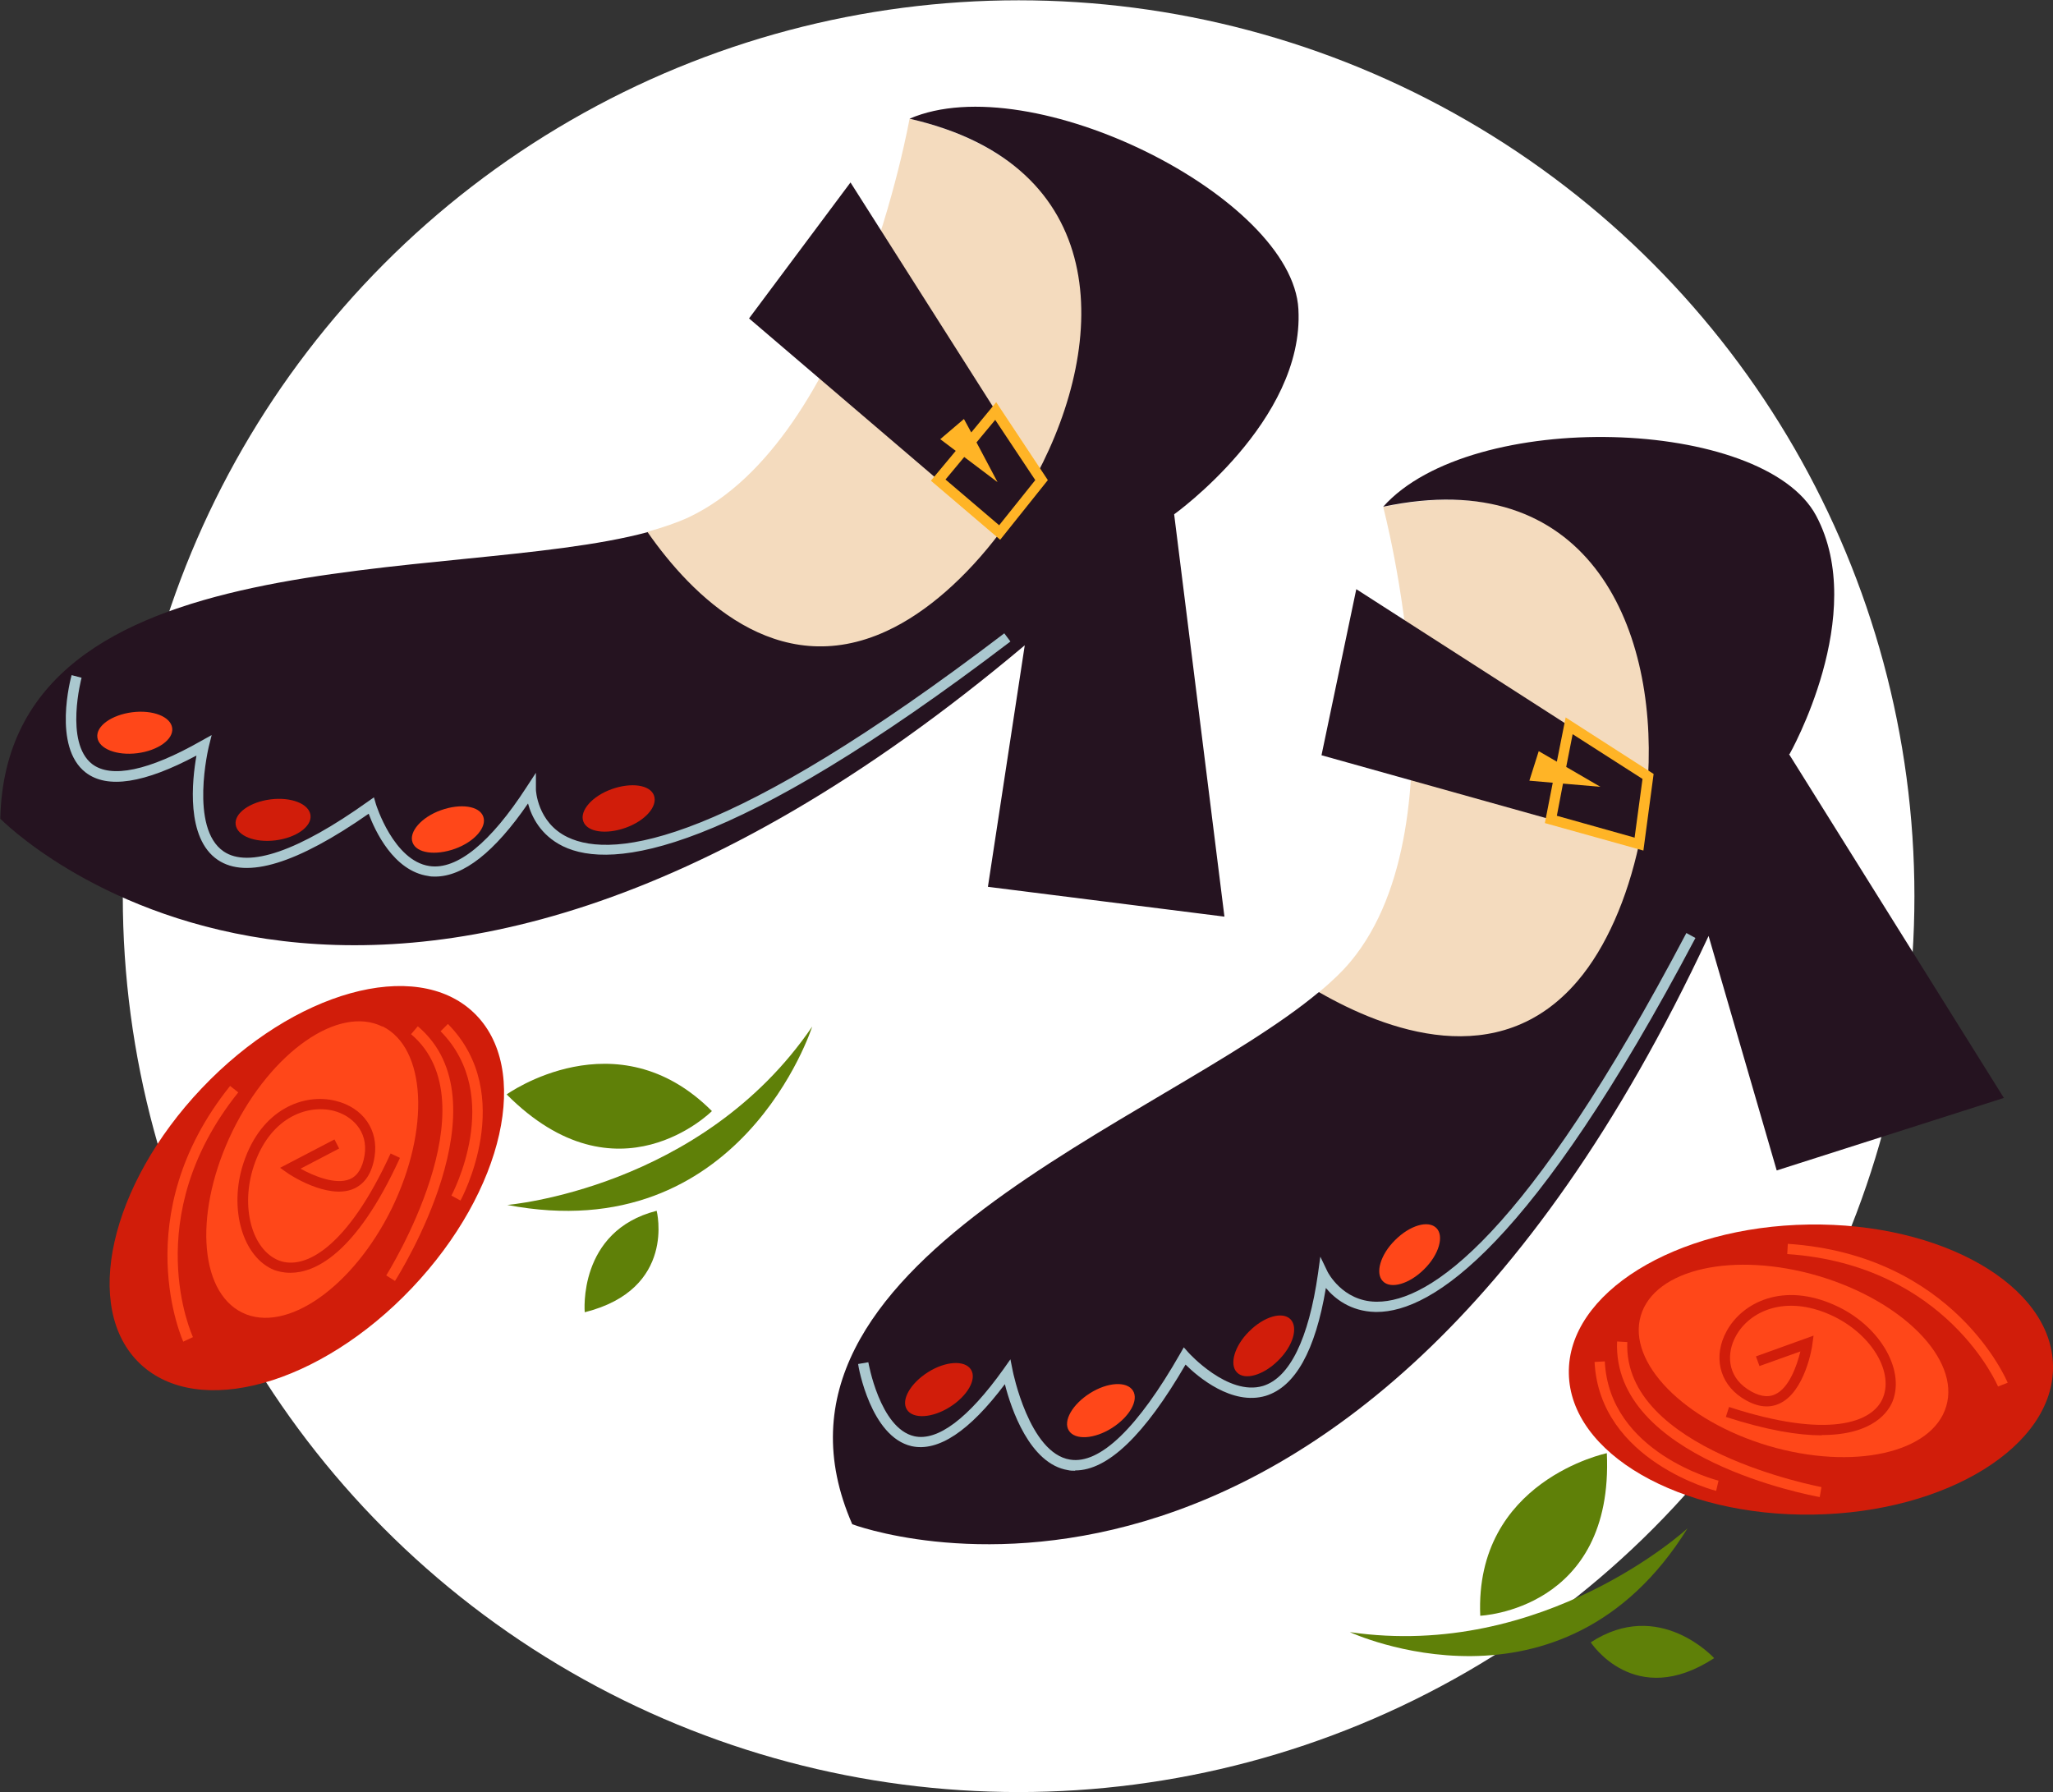 <?xml version="1.0" encoding="UTF-8"?><svg id="_レイヤー_2" xmlns="http://www.w3.org/2000/svg" viewBox="0 0 70.22 61.29"><rect x="0" y="0" width="70.22" height="61.29" fill="#333333" stroke="none"/><defs><style>.cls-1{fill:#ffb426;}.cls-2{fill:#ff4719;}.cls-3{fill:#aac8cf;}.cls-4{fill:#251320;}.cls-5{fill:#fff;}.cls-6{fill:#5f8008;}.cls-7{fill:#f4dbbe;}.cls-8{fill:#d11d0a;}</style></defs><g id="_ヘッダー"><circle class="cls-5" cx="34.84" cy="30.65" r="30.64"/><path class="cls-7" d="M32.02,22.8c-3.78,1.75-10.8,2.45-9.88-4.61.53-.15,1.01-.31,1.42-.5,5.61-2.66,7.55-13.63,7.55-13.63,10.49,2.41,6.53,16.15.92,18.74Z"/><path class="cls-4" d="M44.41,10.57c-.21-3.82-9.14-8.31-13.3-6.51,6.91,1.58,6.81,7.56,4.34,12.19l-6.36-10.01-3.47,4.65,8.58,7.33c-1.14,1.51-2.5,2.73-3.87,3.36-3.78,1.75-6.69-1.24-8.18-3.38-6.69,1.8-21.92.01-22.14,9.8,0,0,12.62,12.94,35.04-5.93l-1.26,8.26,8.09,1.02-1.72-13.76s4.46-3.19,4.25-7.01Z"/><path class="cls-1" d="M34.07,13.76l-.85,1.03-.25-.46-.81.69.53.4-.85,1.02,2.37,2.02,1.63-2.04-1.77-2.67ZM34.17,17.96l-1.83-1.56.64-.77,1.14.86-.72-1.36.64-.77,1.37,2.06-1.24,1.55Z"/><path class="cls-3" d="M14.89,29.98c-.08,0-.16,0-.24-.02-1.19-.17-1.83-1.56-2.04-2.13-2.45,1.71-4.18,2.24-5.16,1.58-1.1-.74-.88-2.73-.73-3.57-1.78.95-3.05,1.15-3.79.58-1.14-.88-.51-3.23-.48-3.33l.34.09s-.59,2.21.36,2.95c.65.5,1.94.23,3.73-.79l.36-.2-.1.4s-.67,2.78.51,3.58c.85.58,2.56-.01,4.94-1.71l.2-.14.07.24s.6,1.93,1.83,2.11c.94.14,2.09-.8,3.32-2.7l.32-.49v.58s.04,1.12,1.08,1.62c1.61.78,5.52.21,14.94-6.97l.21.28c-9.57,7.29-13.61,7.83-15.31,7-.77-.38-1.07-1.02-1.19-1.46-1.14,1.66-2.21,2.5-3.18,2.5Z"/><path class="cls-2" d="M5.89,24.9c.05.39-.49.77-1.19.86-.71.09-1.32-.15-1.37-.54-.05-.39.49-.77,1.19-.86.71-.09,1.32.15,1.37.54Z"/><path class="cls-8" d="M10.62,27.88c.05.39-.49.77-1.19.86-.71.09-1.32-.15-1.37-.54-.05-.39.49-.77,1.19-.86.71-.09,1.32.15,1.37.54Z"/><path class="cls-2" d="M16.53,27.93c.13.36-.3.86-.97,1.1-.67.24-1.32.15-1.45-.22-.13-.36.3-.86.97-1.1.67-.24,1.32-.15,1.45.22Z"/><path class="cls-8" d="M22.37,27.21c.13.37-.3.86-.97,1.1-.67.24-1.32.15-1.45-.22-.13-.36.3-.86.97-1.1.67-.24,1.32-.15,1.45.22Z"/><path class="cls-7" d="M56.4,33.52c-2.7,3.17-8.62,7.67-11.28.41.42-.35.79-.7,1.08-1.05,3.97-4.77,1.11-15.54,1.11-15.54,10.53-2.24,13.09,11.47,9.09,16.19Z"/><path class="cls-4" d="M61.21,25.79s2.71-4.77.91-8.15c-1.8-3.38-11.79-3.69-14.81-.31,6.94-1.47,9.36,3.99,9.06,9.23l-9.98-6.41-1.19,5.68,10.86,3.04c-.4,1.85-1.12,3.53-2.1,4.68-2.7,3.17-6.59,1.68-8.85.38-5.32,4.45-19.88,9.23-15.96,18.2,0,0,16.89,6.43,29.29-20.12l2.33,8.02,7.77-2.48-7.35-11.76Z"/><path class="cls-1" d="M53.55,24.54l-.3,1.51-.62-.36-.32,1.01.8.07-.27,1.38,3.37.94.35-2.62-3.02-1.94ZM55.92,28.65l-2.67-.75.21-1.1,1.28.11-1.17-.68.22-1.12,2.39,1.53-.27,2Z"/><path class="cls-3" d="M36.77,50.3c-.08,0-.16,0-.24-.02-1.31-.21-1.95-2.11-2.16-2.94-1.21,1.61-2.28,2.32-3.19,2.12-1.4-.32-1.82-2.71-1.83-2.81l.35-.06s.39,2.26,1.57,2.53c.8.18,1.85-.61,3.05-2.29l.24-.34.08.4s.56,2.81,1.96,3.03c1.02.17,2.32-1.09,3.77-3.63l.12-.21.16.18s1.35,1.5,2.55,1.14c.91-.28,1.56-1.6,1.88-3.84l.08-.58.25.52s.5,1,1.65,1.02c.01,0,.03,0,.04,0,1.8,0,5.1-2.2,10.58-12.61l.31.17c-5.57,10.55-9,12.79-10.9,12.79-.02,0-.03,0-.05,0-.86-.02-1.4-.47-1.69-.82-.36,2.15-1.05,3.38-2.06,3.69-1.15.34-2.32-.65-2.74-1.07-1.4,2.41-2.66,3.62-3.77,3.62Z"/><path class="cls-8" d="M33.21,46.84c.21.33-.12.9-.72,1.28-.6.38-1.26.42-1.47.09-.21-.33.12-.9.72-1.28.6-.38,1.26-.42,1.47-.09Z"/><path class="cls-2" d="M38.75,47.56c.21.33-.12.9-.72,1.28-.6.38-1.26.42-1.47.09-.21-.33.12-.9.72-1.28.6-.38,1.26-.42,1.47-.09Z"/><path class="cls-8" d="M44.14,45.12c.27.28.09.91-.42,1.41-.5.5-1.14.69-1.41.41-.27-.27-.09-.91.42-1.41.5-.5,1.13-.69,1.41-.41Z"/><path class="cls-2" d="M49.13,42c.27.27.09.91-.42,1.41-.5.5-1.14.69-1.41.41-.27-.27-.09-.91.42-1.41.5-.5,1.13-.69,1.41-.41Z"/><path class="cls-6" d="M46.17,55.82s7.26,3.37,11.55-3.55c0,0-4.9,4.52-11.55,3.55Z"/><path class="cls-6" d="M54.41,56.17s1.5,2.32,4.22.54c0,0-1.88-2.07-4.22-.54Z"/><path class="cls-6" d="M50.63,55.26s4.57-.19,4.33-5.56c0,0-4.53.94-4.33,5.56Z"/><path class="cls-8" d="M53.66,46.97c.04,2.74,3.79,4.9,8.36,4.83,4.57-.07,8.25-2.35,8.2-5.09-.04-2.74-3.79-4.9-8.36-4.83-4.57.07-8.25,2.35-8.2,5.09Z"/><path class="cls-2" d="M56.12,45c-.47,1.6,1.48,3.59,4.37,4.45,2.89.85,5.61.25,6.08-1.36.47-1.6-1.48-3.59-4.37-4.45-2.89-.85-5.61-.25-6.08,1.36Z"/><path class="cls-8" d="M62.32,49.09c-.81,0-1.87-.17-3.29-.63l.11-.34c3.37,1.1,4.93.55,5.27-.33.36-.93-.46-2.22-1.8-2.82-1.56-.7-2.78-.12-3.24.73-.31.56-.31,1.34.4,1.81.36.24.68.3.94.18.48-.21.75-.98.87-1.47l-1.4.5-.12-.33,1.97-.71-.04.29c0,.07-.25,1.65-1.14,2.04-.38.17-.81.1-1.28-.21-.77-.51-.98-1.43-.51-2.28.54-.98,1.93-1.68,3.7-.88,1.5.67,2.4,2.17,1.98,3.27-.13.34-.64,1.17-2.43,1.17Z"/><path class="cls-2" d="M62.24,51.2c-.29-.05-7.1-1.32-6.93-5.32l.35.02c-.16,3.69,6.57,4.94,6.64,4.96l-.06.35Z"/><path class="cls-2" d="M58.7,50.99s-3.99-1.01-4.16-4.41l.35-.02c.15,3.13,3.85,4.07,3.89,4.08l-.08.34Z"/><path class="cls-2" d="M68.34,47.42s-1.75-4.16-7.21-4.53l.02-.35c5.69.38,7.5,4.7,7.52,4.75l-.33.13Z"/><path class="cls-6" d="M27.78,35.11s-2.43,7.63-10.43,6.1c0,0,6.65-.55,10.43-6.1Z"/><path class="cls-6" d="M22.46,41.41s.69,2.68-2.46,3.47c0,0-.25-2.78,2.46-3.47Z"/><path class="cls-6" d="M24.35,38s-3.23,3.24-7.02-.57c0,0,3.76-2.7,7.02.57Z"/><path class="cls-8" d="M16.2,34.63c1.99,1.89,1.04,6.1-2.11,9.42-3.15,3.32-7.31,4.48-9.3,2.59-1.99-1.89-1.04-6.1,2.11-9.42,3.15-3.32,7.31-4.48,9.3-2.59Z"/><path class="cls-2" d="M13.08,35.1c1.5.74,1.64,3.52.32,6.23-1.33,2.7-3.62,4.3-5.12,3.56-1.5-.74-1.64-3.52-.32-6.22,1.33-2.7,3.62-4.3,5.12-3.56Z"/><path class="cls-8" d="M9.92,43.53c-.23,0-.41-.05-.53-.09-1.09-.43-1.58-2.11-1.06-3.67.61-1.84,2.06-2.39,3.15-2.12.94.23,1.48,1,1.33,1.92-.09.56-.33.92-.72,1.09-.89.38-2.22-.51-2.27-.55l-.24-.17,1.86-.97.16.31-1.32.69c.45.25,1.2.56,1.68.36.27-.11.44-.39.51-.82.13-.83-.44-1.36-1.06-1.52-.94-.23-2.19.26-2.73,1.89-.46,1.39-.07,2.86.86,3.23.88.34,2.34-.43,3.82-3.66l.32.15c-1.53,3.35-2.95,3.93-3.74,3.93Z"/><path class="cls-2" d="M13.51,43.81l-.3-.19c.04-.06,3.67-5.86.85-8.25l.23-.27c3.06,2.58-.62,8.46-.78,8.71Z"/><path class="cls-2" d="M15.75,41.06l-.31-.17s1.83-3.39-.37-5.62l.25-.25c2.39,2.42.45,6.01.43,6.04Z"/><path class="cls-2" d="M6.27,45.89s-1.97-4.3,1.6-8.75l.28.22c-3.43,4.28-1.57,8.33-1.55,8.37l-.32.15Z"/></g></svg>